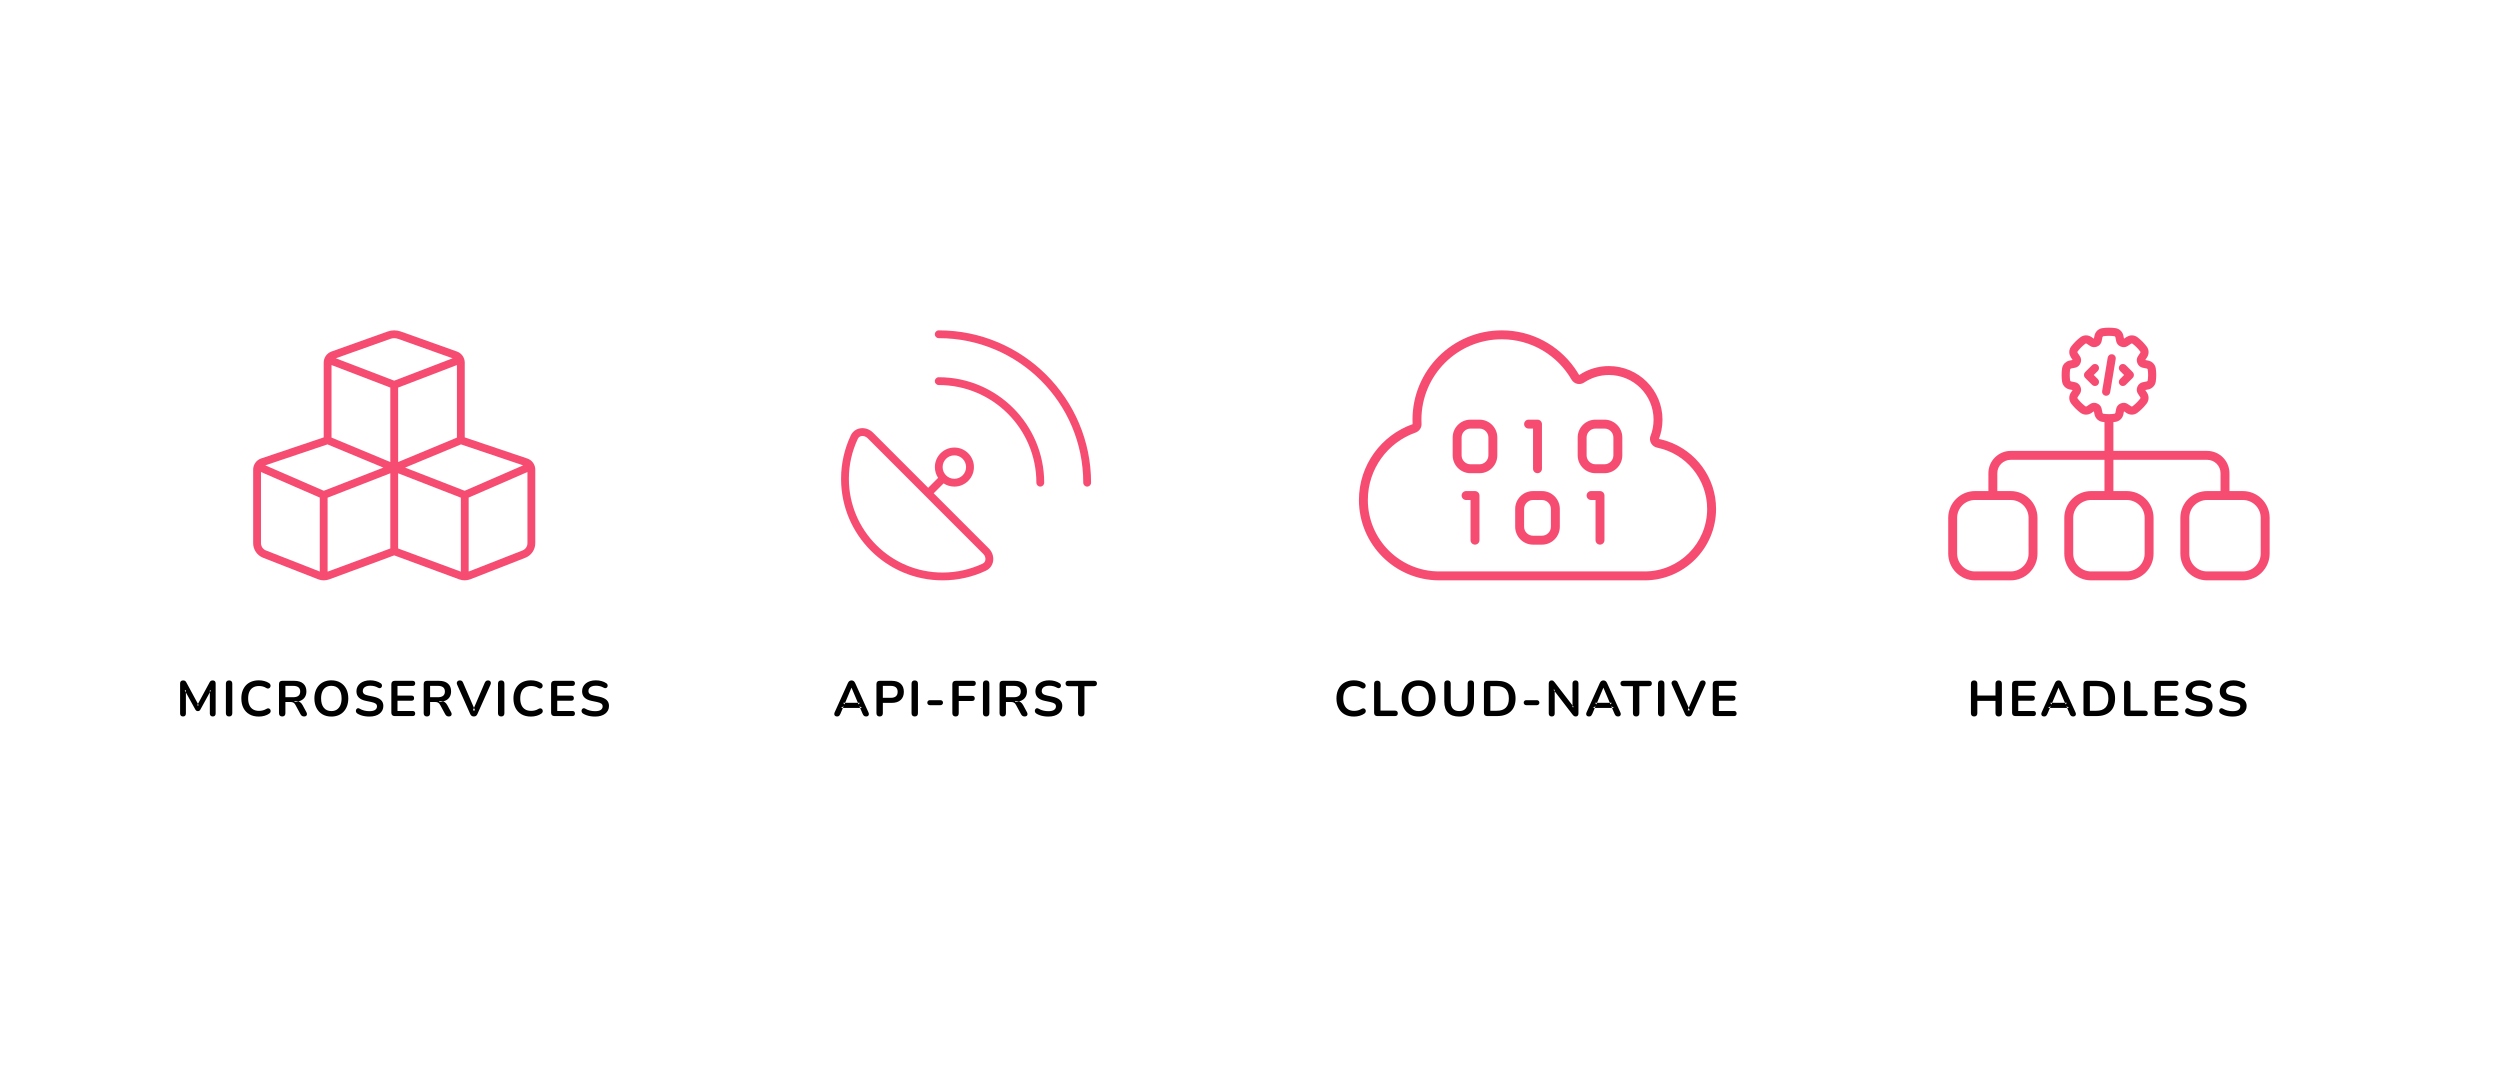 <?xml version="1.0" encoding="UTF-8"?>
<!-- Generated by Pixelmator Pro 3.5.6 -->
<svg width="1400" height="600" viewBox="0 0 1400 600" xmlns="http://www.w3.org/2000/svg">
    <path id="Microservices" fill="#000000" fill-rule="evenodd" stroke="none" d="M 333.252 401.28 C 332.431 401.28 331.609 401.219 330.788 401.098 C 329.967 400.977 329.192 400.79 328.464 400.538 C 327.736 400.286 327.083 399.973 326.504 399.6 C 326.168 399.376 325.935 399.105 325.804 398.788 C 325.673 398.471 325.631 398.158 325.678 397.85 C 325.725 397.542 325.846 397.271 326.042 397.038 C 326.238 396.805 326.485 396.66 326.784 396.604 C 327.083 396.548 327.409 396.632 327.764 396.856 C 328.585 397.341 329.453 397.696 330.368 397.92 C 331.283 398.144 332.244 398.256 333.252 398.256 C 334.727 398.256 335.8 398.009 336.472 397.514 C 337.144 397.019 337.48 396.38 337.48 395.596 C 337.48 394.943 337.242 394.429 336.766 394.056 C 336.29 393.683 335.473 393.375 334.316 393.132 L 331.236 392.488 C 329.463 392.115 328.142 391.485 327.274 390.598 C 326.406 389.711 325.972 388.54 325.972 387.084 C 325.972 386.169 326.159 385.339 326.532 384.592 C 326.905 383.845 327.433 383.201 328.114 382.66 C 328.795 382.119 329.607 381.703 330.55 381.414 C 331.493 381.125 332.533 380.98 333.672 380.98 C 334.792 380.98 335.856 381.12 336.864 381.4 C 337.872 381.68 338.777 382.091 339.58 382.632 C 339.879 382.837 340.079 383.089 340.182 383.388 C 340.285 383.687 340.308 383.981 340.252 384.27 C 340.196 384.559 340.065 384.807 339.86 385.012 C 339.655 385.217 339.398 385.339 339.09 385.376 C 338.782 385.413 338.432 385.32 338.04 385.096 C 337.349 384.704 336.649 384.424 335.94 384.256 C 335.231 384.088 334.465 384.004 333.644 384.004 C 332.785 384.004 332.048 384.125 331.432 384.368 C 330.816 384.611 330.345 384.951 330.018 385.39 C 329.691 385.829 329.528 386.347 329.528 386.944 C 329.528 387.616 329.752 388.153 330.2 388.554 C 330.648 388.955 331.413 389.268 332.496 389.492 L 335.548 390.136 C 337.396 390.528 338.773 391.144 339.678 391.984 C 340.583 392.824 341.036 393.944 341.036 395.344 C 341.036 396.24 340.854 397.052 340.49 397.78 C 340.126 398.508 339.603 399.133 338.922 399.656 C 338.241 400.179 337.424 400.58 336.472 400.86 C 335.52 401.14 334.447 401.28 333.252 401.28 Z M 310.516 401 C 309.9 401 309.429 400.837 309.102 400.51 C 308.775 400.183 308.612 399.712 308.612 399.096 L 308.612 383.164 C 308.612 382.548 308.775 382.077 309.102 381.75 C 309.429 381.423 309.9 381.26 310.516 381.26 L 320.512 381.26 C 320.979 381.26 321.338 381.381 321.59 381.624 C 321.842 381.867 321.968 382.212 321.968 382.66 C 321.968 383.127 321.842 383.486 321.59 383.738 C 321.338 383.99 320.979 384.116 320.512 384.116 L 312.056 384.116 L 312.056 389.548 L 319.896 389.548 C 320.381 389.548 320.745 389.669 320.988 389.912 C 321.231 390.155 321.352 390.509 321.352 390.976 C 321.352 391.443 321.231 391.797 320.988 392.04 C 320.745 392.283 320.381 392.404 319.896 392.404 L 312.056 392.404 L 312.056 398.144 L 320.512 398.144 C 320.979 398.144 321.338 398.265 321.59 398.508 C 321.842 398.751 321.968 399.105 321.968 399.572 C 321.968 400.039 321.842 400.393 321.59 400.636 C 321.338 400.879 320.979 401 320.512 401 Z M 297.356 401.28 C 295.303 401.28 293.543 400.865 292.078 400.034 C 290.613 399.203 289.488 398.027 288.704 396.506 C 287.92 394.985 287.528 393.188 287.528 391.116 C 287.528 389.567 287.752 388.171 288.2 386.93 C 288.648 385.689 289.292 384.625 290.132 383.738 C 290.972 382.851 292.003 382.17 293.226 381.694 C 294.449 381.218 295.825 380.98 297.356 380.98 C 298.383 380.98 299.391 381.111 300.38 381.372 C 301.369 381.633 302.237 382.007 302.984 382.492 C 303.376 382.735 303.637 383.029 303.768 383.374 C 303.899 383.719 303.927 384.055 303.852 384.382 C 303.777 384.709 303.623 384.984 303.39 385.208 C 303.157 385.432 302.867 385.558 302.522 385.586 C 302.177 385.614 301.799 385.497 301.388 385.236 C 300.809 384.863 300.184 384.592 299.512 384.424 C 298.84 384.256 298.159 384.172 297.468 384.172 C 296.143 384.172 295.023 384.443 294.108 384.984 C 293.193 385.525 292.503 386.309 292.036 387.336 C 291.569 388.363 291.336 389.623 291.336 391.116 C 291.336 392.591 291.569 393.851 292.036 394.896 C 292.503 395.941 293.193 396.735 294.108 397.276 C 295.023 397.817 296.143 398.088 297.468 398.088 C 298.177 398.088 298.877 397.999 299.568 397.822 C 300.259 397.645 300.912 397.369 301.528 396.996 C 301.939 396.753 302.307 396.646 302.634 396.674 C 302.961 396.702 303.236 396.819 303.46 397.024 C 303.684 397.229 303.833 397.486 303.908 397.794 C 303.983 398.102 303.964 398.419 303.852 398.746 C 303.74 399.073 303.516 399.357 303.18 399.6 C 302.433 400.141 301.542 400.557 300.506 400.846 C 299.47 401.135 298.42 401.28 297.356 401.28 Z M 280.668 401.224 C 280.089 401.224 279.646 401.061 279.338 400.734 C 279.03 400.407 278.876 399.955 278.876 399.376 L 278.876 382.884 C 278.876 382.287 279.03 381.829 279.338 381.512 C 279.646 381.195 280.089 381.036 280.668 381.036 C 281.247 381.036 281.69 381.195 281.998 381.512 C 282.306 381.829 282.46 382.287 282.46 382.884 L 282.46 399.376 C 282.46 399.955 282.311 400.407 282.012 400.734 C 281.713 401.061 281.265 401.224 280.668 401.224 Z M 265.352 401.224 C 264.848 401.224 264.433 401.107 264.106 400.874 C 263.779 400.641 263.513 400.291 263.308 399.824 L 256 383.416 C 255.795 382.949 255.739 382.539 255.832 382.184 C 255.925 381.829 256.121 381.549 256.42 381.344 C 256.719 381.139 257.073 381.036 257.484 381.036 C 258.025 381.036 258.431 381.153 258.702 381.386 C 258.973 381.619 259.201 381.969 259.388 382.436 L 266.024 397.808 L 264.82 397.808 L 271.428 382.408 C 271.633 381.96 271.876 381.619 272.156 381.386 C 272.436 381.153 272.828 381.036 273.332 381.036 C 273.743 381.036 274.083 381.139 274.354 381.344 C 274.625 381.549 274.797 381.829 274.872 382.184 C 274.947 382.539 274.881 382.949 274.676 383.416 L 267.368 399.824 C 267.163 400.291 266.906 400.641 266.598 400.874 C 266.29 401.107 265.875 401.224 265.352 401.224 Z M 239.06 401.224 C 238.481 401.224 238.038 401.061 237.73 400.734 C 237.422 400.407 237.268 399.955 237.268 399.376 L 237.268 383.08 C 237.268 382.483 237.427 382.03 237.744 381.722 C 238.061 381.414 238.509 381.26 239.088 381.26 L 245.836 381.26 C 248.001 381.26 249.672 381.778 250.848 382.814 C 252.024 383.85 252.612 385.301 252.612 387.168 C 252.612 388.381 252.346 389.427 251.814 390.304 C 251.282 391.181 250.512 391.853 249.504 392.32 C 248.496 392.787 247.273 393.02 245.836 393.02 L 246.088 392.6 L 247.012 392.6 C 247.777 392.6 248.445 392.787 249.014 393.16 C 249.583 393.533 250.083 394.121 250.512 394.924 L 252.612 398.816 C 252.836 399.208 252.939 399.591 252.92 399.964 C 252.901 400.337 252.761 400.641 252.5 400.874 C 252.239 401.107 251.856 401.224 251.352 401.224 C 250.848 401.224 250.437 401.117 250.12 400.902 C 249.803 400.687 249.523 400.356 249.28 399.908 L 246.452 394.7 C 246.116 394.065 245.719 393.641 245.262 393.426 C 244.805 393.211 244.221 393.104 243.512 393.104 L 240.852 393.104 L 240.852 399.376 C 240.852 399.955 240.703 400.407 240.404 400.734 C 240.105 401.061 239.657 401.224 239.06 401.224 Z M 240.852 390.444 L 245.22 390.444 C 246.508 390.444 247.483 390.178 248.146 389.646 C 248.809 389.114 249.14 388.316 249.14 387.252 C 249.14 386.207 248.809 385.418 248.146 384.886 C 247.483 384.354 246.508 384.088 245.22 384.088 L 240.852 384.088 Z M 221.056 401 C 220.44 401 219.969 400.837 219.642 400.51 C 219.315 400.183 219.152 399.712 219.152 399.096 L 219.152 383.164 C 219.152 382.548 219.315 382.077 219.642 381.75 C 219.969 381.423 220.44 381.26 221.056 381.26 L 231.052 381.26 C 231.519 381.26 231.878 381.381 232.13 381.624 C 232.382 381.867 232.508 382.212 232.508 382.66 C 232.508 383.127 232.382 383.486 232.13 383.738 C 231.878 383.99 231.519 384.116 231.052 384.116 L 222.596 384.116 L 222.596 389.548 L 230.436 389.548 C 230.921 389.548 231.285 389.669 231.528 389.912 C 231.771 390.155 231.892 390.509 231.892 390.976 C 231.892 391.443 231.771 391.797 231.528 392.04 C 231.285 392.283 230.921 392.404 230.436 392.404 L 222.596 392.404 L 222.596 398.144 L 231.052 398.144 C 231.519 398.144 231.878 398.265 232.13 398.508 C 232.382 398.751 232.508 399.105 232.508 399.572 C 232.508 400.039 232.382 400.393 232.13 400.636 C 231.878 400.879 231.519 401 231.052 401 Z M 206.888 401.28 C 206.067 401.28 205.245 401.219 204.424 401.098 C 203.603 400.977 202.828 400.79 202.1 400.538 C 201.372 400.286 200.719 399.973 200.14 399.6 C 199.804 399.376 199.571 399.105 199.44 398.788 C 199.309 398.471 199.267 398.158 199.314 397.85 C 199.361 397.542 199.482 397.271 199.678 397.038 C 199.874 396.805 200.121 396.66 200.42 396.604 C 200.719 396.548 201.045 396.632 201.4 396.856 C 202.221 397.341 203.089 397.696 204.004 397.92 C 204.919 398.144 205.88 398.256 206.888 398.256 C 208.363 398.256 209.436 398.009 210.108 397.514 C 210.78 397.019 211.116 396.38 211.116 395.596 C 211.116 394.943 210.878 394.429 210.402 394.056 C 209.926 393.683 209.109 393.375 207.952 393.132 L 204.872 392.488 C 203.099 392.115 201.778 391.485 200.91 390.598 C 200.042 389.711 199.608 388.54 199.608 387.084 C 199.608 386.169 199.795 385.339 200.168 384.592 C 200.541 383.845 201.069 383.201 201.75 382.66 C 202.431 382.119 203.243 381.703 204.186 381.414 C 205.129 381.125 206.169 380.98 207.308 380.98 C 208.428 380.98 209.492 381.12 210.5 381.4 C 211.508 381.68 212.413 382.091 213.216 382.632 C 213.515 382.837 213.715 383.089 213.818 383.388 C 213.921 383.687 213.944 383.981 213.888 384.27 C 213.832 384.559 213.701 384.807 213.496 385.012 C 213.291 385.217 213.034 385.339 212.726 385.376 C 212.418 385.413 212.068 385.32 211.676 385.096 C 210.985 384.704 210.285 384.424 209.576 384.256 C 208.867 384.088 208.101 384.004 207.28 384.004 C 206.421 384.004 205.684 384.125 205.068 384.368 C 204.452 384.611 203.981 384.951 203.654 385.39 C 203.327 385.829 203.164 386.347 203.164 386.944 C 203.164 387.616 203.388 388.153 203.836 388.554 C 204.284 388.955 205.049 389.268 206.132 389.492 L 209.184 390.136 C 211.032 390.528 212.409 391.144 213.314 391.984 C 214.219 392.824 214.672 393.944 214.672 395.344 C 214.672 396.24 214.49 397.052 214.126 397.78 C 213.762 398.508 213.239 399.133 212.558 399.656 C 211.877 400.179 211.06 400.58 210.108 400.86 C 209.156 401.14 208.083 401.28 206.888 401.28 Z M 185.552 401.28 C 183.648 401.28 181.982 400.86 180.554 400.02 C 179.126 399.18 178.02 397.999 177.236 396.478 C 176.452 394.957 176.06 393.169 176.06 391.116 C 176.06 389.567 176.284 388.171 176.732 386.93 C 177.18 385.689 177.819 384.625 178.65 383.738 C 179.481 382.851 180.479 382.17 181.646 381.694 C 182.813 381.218 184.115 380.98 185.552 380.98 C 187.475 380.98 189.145 381.395 190.564 382.226 C 191.983 383.057 193.084 384.228 193.868 385.74 C 194.652 387.252 195.044 389.035 195.044 391.088 C 195.044 392.637 194.82 394.037 194.372 395.288 C 193.924 396.539 193.285 397.612 192.454 398.508 C 191.623 399.404 190.625 400.09 189.458 400.566 C 188.291 401.042 186.989 401.28 185.552 401.28 Z M 185.552 398.2 C 186.765 398.2 187.797 397.92 188.646 397.36 C 189.495 396.8 190.149 395.988 190.606 394.924 C 191.063 393.86 191.292 392.591 191.292 391.116 C 191.292 388.876 190.793 387.14 189.794 385.908 C 188.795 384.676 187.381 384.06 185.552 384.06 C 184.357 384.06 183.331 384.335 182.472 384.886 C 181.613 385.437 180.955 386.239 180.498 387.294 C 180.041 388.349 179.812 389.623 179.812 391.116 C 179.812 393.337 180.316 395.073 181.324 396.324 C 182.332 397.575 183.741 398.2 185.552 398.2 Z M 158.028 401.224 C 157.449 401.224 157.006 401.061 156.698 400.734 C 156.39 400.407 156.236 399.955 156.236 399.376 L 156.236 383.08 C 156.236 382.483 156.395 382.03 156.712 381.722 C 157.029 381.414 157.477 381.26 158.056 381.26 L 164.804 381.26 C 166.969 381.26 168.64 381.778 169.816 382.814 C 170.992 383.85 171.58 385.301 171.58 387.168 C 171.58 388.381 171.314 389.427 170.782 390.304 C 170.25 391.181 169.48 391.853 168.472 392.32 C 167.464 392.787 166.241 393.02 164.804 393.02 L 165.056 392.6 L 165.98 392.6 C 166.745 392.6 167.413 392.787 167.982 393.16 C 168.551 393.533 169.051 394.121 169.48 394.924 L 171.58 398.816 C 171.804 399.208 171.907 399.591 171.888 399.964 C 171.869 400.337 171.729 400.641 171.468 400.874 C 171.207 401.107 170.824 401.224 170.32 401.224 C 169.816 401.224 169.405 401.117 169.088 400.902 C 168.771 400.687 168.491 400.356 168.248 399.908 L 165.42 394.7 C 165.084 394.065 164.687 393.641 164.23 393.426 C 163.773 393.211 163.189 393.104 162.48 393.104 L 159.82 393.104 L 159.82 399.376 C 159.82 399.955 159.671 400.407 159.372 400.734 C 159.073 401.061 158.625 401.224 158.028 401.224 Z M 159.82 390.444 L 164.188 390.444 C 165.476 390.444 166.451 390.178 167.114 389.646 C 167.777 389.114 168.108 388.316 168.108 387.252 C 168.108 386.207 167.777 385.418 167.114 384.886 C 166.451 384.354 165.476 384.088 164.188 384.088 L 159.82 384.088 Z M 144.98 401.28 C 142.927 401.28 141.167 400.865 139.702 400.034 C 138.237 399.203 137.112 398.027 136.328 396.506 C 135.544 394.985 135.152 393.188 135.152 391.116 C 135.152 389.567 135.376 388.171 135.824 386.93 C 136.272 385.689 136.916 384.625 137.756 383.738 C 138.596 382.851 139.627 382.17 140.85 381.694 C 142.073 381.218 143.449 380.98 144.98 380.98 C 146.007 380.98 147.015 381.111 148.004 381.372 C 148.993 381.633 149.861 382.007 150.608 382.492 C 151 382.735 151.261 383.029 151.392 383.374 C 151.523 383.719 151.551 384.055 151.476 384.382 C 151.401 384.709 151.247 384.984 151.014 385.208 C 150.781 385.432 150.491 385.558 150.146 385.586 C 149.801 385.614 149.423 385.497 149.012 385.236 C 148.433 384.863 147.808 384.592 147.136 384.424 C 146.464 384.256 145.783 384.172 145.092 384.172 C 143.767 384.172 142.647 384.443 141.732 384.984 C 140.817 385.525 140.127 386.309 139.66 387.336 C 139.193 388.363 138.96 389.623 138.96 391.116 C 138.96 392.591 139.193 393.851 139.66 394.896 C 140.127 395.941 140.817 396.735 141.732 397.276 C 142.647 397.817 143.767 398.088 145.092 398.088 C 145.801 398.088 146.501 397.999 147.192 397.822 C 147.883 397.645 148.536 397.369 149.152 396.996 C 149.563 396.753 149.931 396.646 150.258 396.674 C 150.585 396.702 150.86 396.819 151.084 397.024 C 151.308 397.229 151.457 397.486 151.532 397.794 C 151.607 398.102 151.588 398.419 151.476 398.746 C 151.364 399.073 151.14 399.357 150.804 399.6 C 150.057 400.141 149.166 400.557 148.13 400.846 C 147.094 401.135 146.044 401.28 144.98 401.28 Z M 128.292 401.224 C 127.713 401.224 127.27 401.061 126.962 400.734 C 126.654 400.407 126.5 399.955 126.5 399.376 L 126.5 382.884 C 126.5 382.287 126.654 381.829 126.962 381.512 C 127.27 381.195 127.713 381.036 128.292 381.036 C 128.871 381.036 129.314 381.195 129.622 381.512 C 129.93 381.829 130.084 382.287 130.084 382.884 L 130.084 399.376 C 130.084 399.955 129.935 400.407 129.636 400.734 C 129.337 401.061 128.889 401.224 128.292 401.224 Z M 102.476 401.224 C 101.953 401.224 101.552 401.075 101.272 400.776 C 100.992 400.477 100.852 400.067 100.852 399.544 L 100.852 382.716 C 100.852 382.175 101.001 381.759 101.3 381.47 C 101.599 381.181 102.009 381.036 102.532 381.036 C 102.999 381.036 103.367 381.125 103.638 381.302 C 103.909 381.479 104.156 381.783 104.38 382.212 L 111.296 395.008 L 110.4 395.008 L 117.316 382.212 C 117.54 381.783 117.783 381.479 118.044 381.302 C 118.305 381.125 118.669 381.036 119.136 381.036 C 119.659 381.036 120.06 381.181 120.34 381.47 C 120.62 381.759 120.76 382.175 120.76 382.716 L 120.76 399.544 C 120.76 400.067 120.625 400.477 120.354 400.776 C 120.083 401.075 119.677 401.224 119.136 401.224 C 118.613 401.224 118.212 401.075 117.932 400.776 C 117.652 400.477 117.512 400.067 117.512 399.544 L 117.512 386.58 L 118.128 386.58 L 112.248 397.304 C 112.061 397.621 111.865 397.855 111.66 398.004 C 111.455 398.153 111.175 398.228 110.82 398.228 C 110.465 398.228 110.176 398.149 109.952 397.99 C 109.728 397.831 109.532 397.603 109.364 397.304 L 103.428 386.552 L 104.1 386.552 L 104.1 399.544 C 104.1 400.067 103.965 400.477 103.694 400.776 C 103.423 401.075 103.017 401.224 102.476 401.224 Z"/>
    <path id="API-first" fill="#000000" fill-rule="evenodd" stroke="none" d="M 605.498 401.224 C 604.919 401.224 604.476 401.061 604.168 400.734 C 603.86 400.407 603.706 399.955 603.706 399.376 L 603.706 384.256 L 598.246 384.256 C 597.761 384.256 597.383 384.121 597.112 383.85 C 596.841 383.579 596.706 383.211 596.706 382.744 C 596.706 382.259 596.841 381.89 597.112 381.638 C 597.383 381.386 597.761 381.26 598.246 381.26 L 612.75 381.26 C 613.235 381.26 613.613 381.386 613.884 381.638 C 614.155 381.89 614.29 382.259 614.29 382.744 C 614.29 383.211 614.155 383.579 613.884 383.85 C 613.613 384.121 613.235 384.256 612.75 384.256 L 607.29 384.256 L 607.29 399.376 C 607.29 399.955 607.141 400.407 606.842 400.734 C 606.543 401.061 606.095 401.224 605.498 401.224 Z M 587.102 401.28 C 586.281 401.28 585.459 401.219 584.638 401.098 C 583.817 400.977 583.042 400.79 582.314 400.538 C 581.586 400.286 580.933 399.973 580.354 399.6 C 580.018 399.376 579.785 399.105 579.654 398.788 C 579.523 398.471 579.481 398.158 579.528 397.85 C 579.575 397.542 579.696 397.271 579.892 397.038 C 580.088 396.805 580.335 396.66 580.634 396.604 C 580.933 396.548 581.259 396.632 581.614 396.856 C 582.435 397.341 583.303 397.696 584.218 397.92 C 585.133 398.144 586.094 398.256 587.102 398.256 C 588.577 398.256 589.65 398.009 590.322 397.514 C 590.994 397.019 591.33 396.38 591.33 395.596 C 591.33 394.943 591.092 394.429 590.616 394.056 C 590.14 393.683 589.323 393.375 588.166 393.132 L 585.086 392.488 C 583.313 392.115 581.992 391.485 581.124 390.598 C 580.256 389.711 579.822 388.54 579.822 387.084 C 579.822 386.169 580.009 385.339 580.382 384.592 C 580.755 383.845 581.283 383.201 581.964 382.66 C 582.645 382.119 583.457 381.703 584.4 381.414 C 585.343 381.125 586.383 380.98 587.522 380.98 C 588.642 380.98 589.706 381.12 590.714 381.4 C 591.722 381.68 592.627 382.091 593.43 382.632 C 593.729 382.837 593.929 383.089 594.032 383.388 C 594.135 383.687 594.158 383.981 594.102 384.27 C 594.046 384.559 593.915 384.807 593.71 385.012 C 593.505 385.217 593.248 385.339 592.94 385.376 C 592.632 385.413 592.282 385.32 591.89 385.096 C 591.199 384.704 590.499 384.424 589.79 384.256 C 589.081 384.088 588.315 384.004 587.494 384.004 C 586.635 384.004 585.898 384.125 585.282 384.368 C 584.666 384.611 584.195 384.951 583.868 385.39 C 583.541 385.829 583.378 386.347 583.378 386.944 C 583.378 387.616 583.602 388.153 584.05 388.554 C 584.498 388.955 585.263 389.268 586.346 389.492 L 589.398 390.136 C 591.246 390.528 592.623 391.144 593.528 391.984 C 594.433 392.824 594.886 393.944 594.886 395.344 C 594.886 396.24 594.704 397.052 594.34 397.78 C 593.976 398.508 593.453 399.133 592.772 399.656 C 592.091 400.179 591.274 400.58 590.322 400.86 C 589.37 401.14 588.297 401.28 587.102 401.28 Z M 561.538 401.224 C 560.959 401.224 560.516 401.061 560.208 400.734 C 559.9 400.407 559.746 399.955 559.746 399.376 L 559.746 383.08 C 559.746 382.483 559.905 382.03 560.222 381.722 C 560.539 381.414 560.987 381.26 561.566 381.26 L 568.314 381.26 C 570.479 381.26 572.15 381.778 573.326 382.814 C 574.502 383.85 575.09 385.301 575.09 387.168 C 575.09 388.381 574.824 389.427 574.292 390.304 C 573.76 391.181 572.99 391.853 571.982 392.32 C 570.974 392.787 569.751 393.02 568.314 393.02 L 568.566 392.6 L 569.49 392.6 C 570.255 392.6 570.923 392.787 571.492 393.16 C 572.061 393.533 572.561 394.121 572.99 394.924 L 575.09 398.816 C 575.314 399.208 575.417 399.591 575.398 399.964 C 575.379 400.337 575.239 400.641 574.978 400.874 C 574.717 401.107 574.334 401.224 573.83 401.224 C 573.326 401.224 572.915 401.117 572.598 400.902 C 572.281 400.687 572.001 400.356 571.758 399.908 L 568.93 394.7 C 568.594 394.065 568.197 393.641 567.74 393.426 C 567.283 393.211 566.699 393.104 565.99 393.104 L 563.33 393.104 L 563.33 399.376 C 563.33 399.955 563.181 400.407 562.882 400.734 C 562.583 401.061 562.135 401.224 561.538 401.224 Z M 563.33 390.444 L 567.698 390.444 C 568.986 390.444 569.961 390.178 570.624 389.646 C 571.287 389.114 571.618 388.316 571.618 387.252 C 571.618 386.207 571.287 385.418 570.624 384.886 C 569.961 384.354 568.986 384.088 567.698 384.088 L 563.33 384.088 Z M 552.242 401.224 C 551.663 401.224 551.22 401.061 550.912 400.734 C 550.604 400.407 550.45 399.955 550.45 399.376 L 550.45 382.884 C 550.45 382.287 550.604 381.829 550.912 381.512 C 551.22 381.195 551.663 381.036 552.242 381.036 C 552.821 381.036 553.264 381.195 553.572 381.512 C 553.88 381.829 554.034 382.287 554.034 382.884 L 554.034 399.376 C 554.034 399.955 553.885 400.407 553.586 400.734 C 553.287 401.061 552.839 401.224 552.242 401.224 Z M 535.162 401.224 C 534.583 401.224 534.131 401.061 533.804 400.734 C 533.477 400.407 533.314 399.936 533.314 399.32 L 533.314 383.164 C 533.314 382.548 533.477 382.077 533.804 381.75 C 534.131 381.423 534.602 381.26 535.218 381.26 L 544.99 381.26 C 545.475 381.26 545.839 381.381 546.082 381.624 C 546.325 381.867 546.446 382.212 546.446 382.66 C 546.446 383.127 546.325 383.486 546.082 383.738 C 545.839 383.99 545.475 384.116 544.99 384.116 L 536.898 384.116 L 536.898 389.688 L 544.402 389.688 C 544.869 389.688 545.228 389.809 545.48 390.052 C 545.732 390.295 545.858 390.64 545.858 391.088 C 545.858 391.555 545.732 391.914 545.48 392.166 C 545.228 392.418 544.869 392.544 544.402 392.544 L 536.898 392.544 L 536.898 399.32 C 536.898 400.589 536.319 401.224 535.162 401.224 Z M 520.714 394.896 C 520.303 394.896 519.963 394.761 519.692 394.49 C 519.421 394.219 519.286 393.888 519.286 393.496 C 519.286 393.085 519.421 392.749 519.692 392.488 C 519.963 392.227 520.303 392.096 520.714 392.096 L 526.678 392.096 C 527.07 392.096 527.401 392.227 527.672 392.488 C 527.943 392.749 528.078 393.085 528.078 393.496 C 528.078 393.888 527.943 394.219 527.672 394.49 C 527.401 394.761 527.07 394.896 526.678 394.896 Z M 512.258 401.224 C 511.679 401.224 511.236 401.061 510.928 400.734 C 510.62 400.407 510.466 399.955 510.466 399.376 L 510.466 382.884 C 510.466 382.287 510.62 381.829 510.928 381.512 C 511.236 381.195 511.679 381.036 512.258 381.036 C 512.837 381.036 513.28 381.195 513.588 381.512 C 513.896 381.829 514.05 382.287 514.05 382.884 L 514.05 399.376 C 514.05 399.955 513.901 400.407 513.602 400.734 C 513.303 401.061 512.855 401.224 512.258 401.224 Z M 492.602 401.224 C 492.023 401.224 491.58 401.061 491.272 400.734 C 490.964 400.407 490.81 399.955 490.81 399.376 L 490.81 383.08 C 490.81 382.483 490.969 382.03 491.286 381.722 C 491.603 381.414 492.051 381.26 492.63 381.26 L 499.378 381.26 C 501.543 381.26 503.214 381.801 504.39 382.884 C 505.566 383.967 506.154 385.479 506.154 387.42 C 506.154 389.361 505.566 390.878 504.39 391.97 C 503.214 393.062 501.543 393.608 499.378 393.608 L 494.394 393.608 L 494.394 399.376 C 494.394 399.955 494.245 400.407 493.946 400.734 C 493.647 401.061 493.199 401.224 492.602 401.224 Z M 494.394 390.78 L 498.818 390.78 C 500.087 390.78 501.049 390.495 501.702 389.926 C 502.355 389.357 502.682 388.521 502.682 387.42 C 502.682 386.319 502.355 385.488 501.702 384.928 C 501.049 384.368 500.087 384.088 498.818 384.088 L 494.394 384.088 Z M 468.774 401.224 C 468.326 401.224 467.967 401.121 467.696 400.916 C 467.425 400.711 467.262 400.435 467.206 400.09 C 467.15 399.745 467.215 399.357 467.402 398.928 L 474.794 382.548 C 475.037 382.007 475.331 381.619 475.676 381.386 C 476.021 381.153 476.418 381.036 476.866 381.036 C 477.295 381.036 477.683 381.153 478.028 381.386 C 478.373 381.619 478.667 382.007 478.91 382.548 L 486.33 398.928 C 486.535 399.357 486.61 399.749 486.554 400.104 C 486.498 400.459 486.339 400.734 486.078 400.93 C 485.817 401.126 485.471 401.224 485.042 401.224 C 484.519 401.224 484.113 401.098 483.824 400.846 C 483.535 400.594 483.278 400.207 483.054 399.684 L 481.234 395.456 L 482.746 396.436 L 470.93 396.436 L 472.442 395.456 L 470.65 399.684 C 470.407 400.225 470.155 400.617 469.894 400.86 C 469.633 401.103 469.259 401.224 468.774 401.224 Z M 476.81 385.152 L 472.89 394.476 L 472.162 393.58 L 481.514 393.58 L 480.814 394.476 L 476.866 385.152 Z"/>
    <path id="Cloud-native" fill="#000000" fill-rule="evenodd" stroke="none" d="M 889.84 401.225 C 889.392 401.225 889.032 401.121 888.762 400.916 C 888.491 400.711 888.328 400.435 888.271 400.09 C 888.216 399.745 888.282 399.357 888.469 398.928 L 895.859 382.549 C 896.102 382.008 896.397 381.62 896.742 381.387 C 897.088 381.153 897.484 381.035 897.932 381.035 C 898.361 381.035 898.748 381.153 899.094 381.387 C 899.439 381.62 899.734 382.008 899.977 382.549 L 907.396 398.928 C 907.602 399.357 907.675 399.749 907.619 400.104 C 907.563 400.458 907.406 400.734 907.145 400.93 C 906.883 401.126 906.537 401.225 906.107 401.225 C 905.585 401.225 905.18 401.098 904.891 400.846 C 904.601 400.594 904.343 400.206 904.119 399.684 L 902.723 396.436 L 903.812 396.436 L 902.301 395.455 L 902.723 396.436 L 893.092 396.436 L 893.508 395.455 L 891.996 396.436 L 893.092 396.436 L 891.717 399.684 C 891.474 400.225 891.222 400.617 890.961 400.859 C 890.7 401.102 890.325 401.225 889.84 401.225 Z M 916.244 401.225 C 915.665 401.225 915.222 401.061 914.914 400.734 C 914.606 400.408 914.451 399.956 914.451 399.377 L 914.451 384.256 L 908.992 384.256 C 908.507 384.256 908.128 384.12 907.857 383.85 C 907.587 383.579 907.451 383.211 907.451 382.744 C 907.451 382.259 907.587 381.891 907.857 381.639 C 908.128 381.387 908.507 381.26 908.992 381.26 L 923.496 381.26 C 923.981 381.26 924.36 381.387 924.631 381.639 C 924.902 381.891 925.035 382.259 925.035 382.744 C 925.035 383.211 924.902 383.579 924.631 383.85 C 924.36 384.12 923.981 384.256 923.496 384.256 L 918.035 384.256 L 918.035 399.377 C 918.035 399.956 917.887 400.408 917.588 400.734 C 917.289 401.061 916.841 401.225 916.244 401.225 Z M 930.271 401.225 C 929.693 401.225 929.249 401.061 928.941 400.734 C 928.633 400.408 928.48 399.956 928.48 399.377 L 928.48 382.885 C 928.48 382.287 928.633 381.829 928.941 381.512 C 929.249 381.194 929.693 381.035 930.271 381.035 C 930.85 381.035 931.294 381.194 931.602 381.512 C 931.91 381.829 932.064 382.287 932.064 382.885 L 932.064 399.377 C 932.064 399.956 931.914 400.408 931.615 400.734 C 931.317 401.061 930.869 401.225 930.271 401.225 Z M 945.615 401.225 C 945.111 401.225 944.696 401.106 944.369 400.873 C 944.042 400.64 943.778 400.291 943.572 399.824 L 936.264 383.416 C 936.058 382.949 936.002 382.538 936.096 382.184 C 936.189 381.829 936.385 381.549 936.684 381.344 C 936.982 381.138 937.337 381.035 937.748 381.035 C 938.289 381.035 938.696 381.153 938.967 381.387 C 939.237 381.62 939.466 381.969 939.652 382.436 L 945.684 396.41 L 945.084 397.809 L 946.287 397.809 L 945.684 396.41 L 951.691 382.408 C 951.897 381.96 952.14 381.62 952.42 381.387 C 952.7 381.153 953.092 381.035 953.596 381.035 C 954.006 381.035 954.347 381.138 954.617 381.344 C 954.888 381.549 955.062 381.829 955.137 382.184 C 955.211 382.538 955.145 382.949 954.939 383.416 L 947.633 399.824 C 947.427 400.291 947.169 400.64 946.861 400.873 C 946.553 401.106 946.138 401.225 945.615 401.225 Z M 961.045 401 C 960.429 401 959.958 400.836 959.631 400.51 C 959.304 400.183 959.141 399.712 959.141 399.096 L 959.141 383.164 C 959.141 382.548 959.304 382.077 959.631 381.75 C 959.958 381.423 960.429 381.26 961.045 381.26 L 971.039 381.26 C 971.506 381.26 971.865 381.38 972.117 381.623 C 972.369 381.866 972.496 382.212 972.496 382.66 C 972.496 383.127 972.369 383.486 972.117 383.738 C 971.865 383.99 971.506 384.115 971.039 384.115 L 962.584 384.115 L 962.584 389.549 L 970.424 389.549 C 970.909 389.549 971.273 389.669 971.516 389.912 C 971.758 390.155 971.881 390.51 971.881 390.977 C 971.881 391.443 971.758 391.796 971.516 392.039 C 971.273 392.282 970.909 392.404 970.424 392.404 L 962.584 392.404 L 962.584 398.145 L 971.039 398.145 C 971.506 398.145 971.865 398.265 972.117 398.508 C 972.369 398.75 972.496 399.106 972.496 399.572 C 972.496 400.039 972.369 400.394 972.117 400.637 C 971.865 400.879 971.506 401 971.039 401 L 961.045 401 Z M 893.955 394.477 L 894.332 393.58 L 901.502 393.58 L 901.881 394.477 L 902.58 393.58 L 901.502 393.58 L 897.932 385.152 L 897.875 385.152 L 894.332 393.58 L 893.229 393.58 L 893.955 394.477 Z M 868.98 401.224 C 868.439 401.224 868.023 401.075 867.734 400.776 C 867.445 400.477 867.3 400.048 867.3 399.488 L 867.3 382.828 C 867.3 382.249 867.445 381.806 867.734 381.498 C 868.023 381.19 868.401 381.036 868.868 381.036 C 869.297 381.036 869.619 381.115 869.834 381.274 C 870.049 381.433 870.305 381.699 870.604 382.072 L 881.328 395.988 L 880.6 395.988 L 880.6 382.744 C 880.6 382.203 880.745 381.783 881.034 381.484 C 881.323 381.185 881.739 381.036 882.28 381.036 C 882.821 381.036 883.232 381.185 883.512 381.484 C 883.792 381.783 883.932 382.203 883.932 382.744 L 883.932 399.544 C 883.932 400.067 883.801 400.477 883.54 400.776 C 883.279 401.075 882.924 401.224 882.476 401.224 C 882.047 401.224 881.706 401.14 881.454 400.972 C 881.202 400.804 880.927 400.533 880.628 400.16 L 869.932 386.244 L 870.632 386.244 L 870.632 399.488 C 870.632 400.048 870.492 400.477 870.212 400.776 C 869.932 401.075 869.521 401.224 868.98 401.224 Z M 854.7 394.896 C 854.289 394.896 853.949 394.761 853.678 394.49 C 853.407 394.219 853.272 393.888 853.272 393.496 C 853.272 393.085 853.407 392.749 853.678 392.488 C 853.949 392.227 854.289 392.096 854.7 392.096 L 860.664 392.096 C 861.056 392.096 861.387 392.227 861.658 392.488 C 861.929 392.749 862.064 393.085 862.064 393.496 C 862.064 393.888 861.929 394.219 861.658 394.49 C 861.387 394.761 861.056 394.896 860.664 394.896 Z M 832.916 401 C 832.3 401 831.829 400.837 831.502 400.51 C 831.175 400.183 831.012 399.712 831.012 399.096 L 831.012 383.164 C 831.012 382.548 831.175 382.077 831.502 381.75 C 831.829 381.423 832.3 381.26 832.916 381.26 L 838.348 381.26 C 841.652 381.26 844.205 382.109 846.006 383.808 C 847.807 385.507 848.708 387.943 848.708 391.116 C 848.708 392.703 848.479 394.107 848.022 395.33 C 847.565 396.553 846.893 397.584 846.006 398.424 C 845.119 399.264 844.037 399.903 842.758 400.342 C 841.479 400.781 840.009 401 838.348 401 Z M 834.596 398.032 L 838.124 398.032 C 839.281 398.032 840.285 397.887 841.134 397.598 C 841.983 397.309 842.693 396.879 843.262 396.31 C 843.831 395.741 844.256 395.022 844.536 394.154 C 844.816 393.286 844.956 392.273 844.956 391.116 C 844.956 388.801 844.387 387.075 843.248 385.936 C 842.109 384.797 840.401 384.228 838.124 384.228 L 834.596 384.228 Z M 817.152 401.28 C 815.789 401.28 814.59 401.103 813.554 400.748 C 812.518 400.393 811.645 399.866 810.936 399.166 C 810.227 398.466 809.695 397.593 809.34 396.548 C 808.985 395.503 808.808 394.289 808.808 392.908 L 808.808 382.856 C 808.808 382.24 808.962 381.783 809.27 381.484 C 809.578 381.185 810.021 381.036 810.6 381.036 C 811.179 381.036 811.622 381.185 811.93 381.484 C 812.238 381.783 812.392 382.24 812.392 382.856 L 812.392 392.88 C 812.392 394.653 812.798 395.983 813.61 396.87 C 814.422 397.757 815.603 398.2 817.152 398.2 C 818.701 398.2 819.877 397.757 820.68 396.87 C 821.483 395.983 821.884 394.653 821.884 392.88 L 821.884 382.856 C 821.884 382.24 822.038 381.783 822.346 381.484 C 822.654 381.185 823.097 381.036 823.676 381.036 C 824.236 381.036 824.67 381.185 824.978 381.484 C 825.286 381.783 825.44 382.24 825.44 382.856 L 825.44 392.908 C 825.44 394.737 825.127 396.277 824.502 397.528 C 823.877 398.779 822.948 399.717 821.716 400.342 C 820.484 400.967 818.963 401.28 817.152 401.28 Z M 794.416 401.28 C 792.512 401.28 790.846 400.86 789.418 400.02 C 787.99 399.18 786.884 397.999 786.1 396.478 C 785.316 394.957 784.924 393.169 784.924 391.116 C 784.924 389.567 785.148 388.171 785.596 386.93 C 786.044 385.689 786.683 384.625 787.514 383.738 C 788.345 382.851 789.343 382.17 790.51 381.694 C 791.677 381.218 792.979 380.98 794.416 380.98 C 796.339 380.98 798.009 381.395 799.428 382.226 C 800.847 383.057 801.948 384.228 802.732 385.74 C 803.516 387.252 803.908 389.035 803.908 391.088 C 803.908 392.637 803.684 394.037 803.236 395.288 C 802.788 396.539 802.149 397.612 801.318 398.508 C 800.487 399.404 799.489 400.09 798.322 400.566 C 797.155 401.042 795.853 401.28 794.416 401.28 Z M 794.416 398.2 C 795.629 398.2 796.661 397.92 797.51 397.36 C 798.359 396.8 799.013 395.988 799.47 394.924 C 799.927 393.86 800.156 392.591 800.156 391.116 C 800.156 388.876 799.657 387.14 798.658 385.908 C 797.659 384.676 796.245 384.06 794.416 384.06 C 793.221 384.06 792.195 384.335 791.336 384.886 C 790.477 385.437 789.819 386.239 789.362 387.294 C 788.905 388.349 788.676 389.623 788.676 391.116 C 788.676 393.337 789.18 395.073 790.188 396.324 C 791.196 397.575 792.605 398.2 794.416 398.2 Z M 771.316 401 C 770.737 401 770.289 400.837 769.972 400.51 C 769.655 400.183 769.496 399.731 769.496 399.152 L 769.496 382.996 C 769.496 382.399 769.65 381.946 769.958 381.638 C 770.266 381.33 770.709 381.176 771.288 381.176 C 771.867 381.176 772.31 381.33 772.618 381.638 C 772.926 381.946 773.08 382.399 773.08 382.996 L 773.08 397.948 L 781.2 397.948 C 781.704 397.948 782.091 398.079 782.362 398.34 C 782.633 398.601 782.768 398.975 782.768 399.46 C 782.768 399.945 782.633 400.323 782.362 400.594 C 782.091 400.865 781.704 401 781.2 401 Z M 758.24 401.28 C 756.187 401.28 754.427 400.865 752.962 400.034 C 751.497 399.203 750.372 398.027 749.588 396.506 C 748.804 394.985 748.412 393.188 748.412 391.116 C 748.412 389.567 748.636 388.171 749.084 386.93 C 749.532 385.689 750.176 384.625 751.016 383.738 C 751.856 382.851 752.887 382.17 754.11 381.694 C 755.333 381.218 756.709 380.98 758.24 380.98 C 759.267 380.98 760.275 381.111 761.264 381.372 C 762.253 381.633 763.121 382.007 763.868 382.492 C 764.26 382.735 764.521 383.029 764.652 383.374 C 764.783 383.719 764.811 384.055 764.736 384.382 C 764.661 384.709 764.507 384.984 764.274 385.208 C 764.041 385.432 763.751 385.558 763.406 385.586 C 763.061 385.614 762.683 385.497 762.272 385.236 C 761.693 384.863 761.068 384.592 760.396 384.424 C 759.724 384.256 759.043 384.172 758.352 384.172 C 757.027 384.172 755.907 384.443 754.992 384.984 C 754.077 385.525 753.387 386.309 752.92 387.336 C 752.453 388.363 752.22 389.623 752.22 391.116 C 752.22 392.591 752.453 393.851 752.92 394.896 C 753.387 395.941 754.077 396.735 754.992 397.276 C 755.907 397.817 757.027 398.088 758.352 398.088 C 759.061 398.088 759.761 397.999 760.452 397.822 C 761.143 397.645 761.796 397.369 762.412 396.996 C 762.823 396.753 763.191 396.646 763.518 396.674 C 763.845 396.702 764.12 396.819 764.344 397.024 C 764.568 397.229 764.717 397.486 764.792 397.794 C 764.867 398.102 764.848 398.419 764.736 398.746 C 764.624 399.073 764.4 399.357 764.064 399.6 C 763.317 400.141 762.426 400.557 761.39 400.846 C 760.354 401.135 759.304 401.28 758.24 401.28 Z"/>
    <path id="Headless" fill="#000000" fill-rule="evenodd" stroke="none" d="M 1250.328 401.28 C 1249.507 401.28 1248.685 401.219 1247.864 401.098 C 1247.043 400.977 1246.268 400.79 1245.54 400.538 C 1244.812 400.286 1244.159 399.973 1243.58 399.6 C 1243.244 399.376 1243.011 399.105 1242.88 398.788 C 1242.749 398.471 1242.707 398.158 1242.754 397.85 C 1242.801 397.542 1242.922 397.271 1243.118 397.038 C 1243.314 396.805 1243.561 396.66 1243.86 396.604 C 1244.159 396.548 1244.485 396.632 1244.84 396.856 C 1245.661 397.341 1246.529 397.696 1247.444 397.92 C 1248.359 398.144 1249.32 398.256 1250.328 398.256 C 1251.803 398.256 1252.876 398.009 1253.548 397.514 C 1254.22 397.019 1254.556 396.38 1254.556 395.596 C 1254.556 394.943 1254.318 394.429 1253.842 394.056 C 1253.366 393.683 1252.549 393.375 1251.392 393.132 L 1248.312 392.488 C 1246.539 392.115 1245.218 391.485 1244.35 390.598 C 1243.482 389.711 1243.048 388.54 1243.048 387.084 C 1243.048 386.169 1243.235 385.339 1243.608 384.592 C 1243.981 383.845 1244.509 383.201 1245.19 382.66 C 1245.871 382.119 1246.683 381.703 1247.626 381.414 C 1248.569 381.125 1249.609 380.98 1250.748 380.98 C 1251.868 380.98 1252.932 381.12 1253.94 381.4 C 1254.948 381.68 1255.853 382.091 1256.656 382.632 C 1256.955 382.837 1257.155 383.089 1257.258 383.388 C 1257.361 383.687 1257.384 383.981 1257.328 384.27 C 1257.272 384.559 1257.141 384.807 1256.936 385.012 C 1256.731 385.217 1256.474 385.339 1256.166 385.376 C 1255.858 385.413 1255.508 385.32 1255.116 385.096 C 1254.425 384.704 1253.725 384.424 1253.016 384.256 C 1252.307 384.088 1251.541 384.004 1250.72 384.004 C 1249.861 384.004 1249.124 384.125 1248.508 384.368 C 1247.892 384.611 1247.421 384.951 1247.094 385.39 C 1246.767 385.829 1246.604 386.347 1246.604 386.944 C 1246.604 387.616 1246.828 388.153 1247.276 388.554 C 1247.724 388.955 1248.489 389.268 1249.572 389.492 L 1252.624 390.136 C 1254.472 390.528 1255.849 391.144 1256.754 391.984 C 1257.659 392.824 1258.112 393.944 1258.112 395.344 C 1258.112 396.24 1257.93 397.052 1257.566 397.78 C 1257.202 398.508 1256.679 399.133 1255.998 399.656 C 1255.317 400.179 1254.5 400.58 1253.548 400.86 C 1252.596 401.14 1251.523 401.28 1250.328 401.28 Z M 1231.26 401.28 C 1230.439 401.28 1229.617 401.219 1228.796 401.098 C 1227.975 400.977 1227.2 400.79 1226.472 400.538 C 1225.744 400.286 1225.091 399.973 1224.512 399.6 C 1224.176 399.376 1223.943 399.105 1223.812 398.788 C 1223.681 398.471 1223.639 398.158 1223.686 397.85 C 1223.733 397.542 1223.854 397.271 1224.05 397.038 C 1224.246 396.805 1224.493 396.66 1224.792 396.604 C 1225.091 396.548 1225.417 396.632 1225.772 396.856 C 1226.593 397.341 1227.461 397.696 1228.376 397.92 C 1229.291 398.144 1230.252 398.256 1231.26 398.256 C 1232.735 398.256 1233.808 398.009 1234.48 397.514 C 1235.152 397.019 1235.488 396.38 1235.488 395.596 C 1235.488 394.943 1235.25 394.429 1234.774 394.056 C 1234.298 393.683 1233.481 393.375 1232.324 393.132 L 1229.244 392.488 C 1227.471 392.115 1226.15 391.485 1225.282 390.598 C 1224.414 389.711 1223.98 388.54 1223.98 387.084 C 1223.98 386.169 1224.167 385.339 1224.54 384.592 C 1224.913 383.845 1225.441 383.201 1226.122 382.66 C 1226.803 382.119 1227.615 381.703 1228.558 381.414 C 1229.501 381.125 1230.541 380.98 1231.68 380.98 C 1232.8 380.98 1233.864 381.12 1234.872 381.4 C 1235.88 381.68 1236.785 382.091 1237.588 382.632 C 1237.887 382.837 1238.087 383.089 1238.19 383.388 C 1238.293 383.687 1238.316 383.981 1238.26 384.27 C 1238.204 384.559 1238.073 384.807 1237.868 385.012 C 1237.663 385.217 1237.406 385.339 1237.098 385.376 C 1236.79 385.413 1236.44 385.32 1236.048 385.096 C 1235.357 384.704 1234.657 384.424 1233.948 384.256 C 1233.239 384.088 1232.473 384.004 1231.652 384.004 C 1230.793 384.004 1230.056 384.125 1229.44 384.368 C 1228.824 384.611 1228.353 384.951 1228.026 385.39 C 1227.699 385.829 1227.536 386.347 1227.536 386.944 C 1227.536 387.616 1227.76 388.153 1228.208 388.554 C 1228.656 388.955 1229.421 389.268 1230.504 389.492 L 1233.556 390.136 C 1235.404 390.528 1236.781 391.144 1237.686 391.984 C 1238.591 392.824 1239.044 393.944 1239.044 395.344 C 1239.044 396.24 1238.862 397.052 1238.498 397.78 C 1238.134 398.508 1237.611 399.133 1236.93 399.656 C 1236.249 400.179 1235.432 400.58 1234.48 400.86 C 1233.528 401.14 1232.455 401.28 1231.26 401.28 Z M 1208.524 401 C 1207.908 401 1207.437 400.837 1207.11 400.51 C 1206.783 400.183 1206.62 399.712 1206.62 399.096 L 1206.62 383.164 C 1206.62 382.548 1206.783 382.077 1207.11 381.75 C 1207.437 381.423 1207.908 381.26 1208.524 381.26 L 1218.52 381.26 C 1218.987 381.26 1219.346 381.381 1219.598 381.624 C 1219.85 381.867 1219.976 382.212 1219.976 382.66 C 1219.976 383.127 1219.85 383.486 1219.598 383.738 C 1219.346 383.99 1218.987 384.116 1218.52 384.116 L 1210.064 384.116 L 1210.064 389.548 L 1217.904 389.548 C 1218.389 389.548 1218.753 389.669 1218.996 389.912 C 1219.239 390.155 1219.36 390.509 1219.36 390.976 C 1219.36 391.443 1219.239 391.797 1218.996 392.04 C 1218.753 392.283 1218.389 392.404 1217.904 392.404 L 1210.064 392.404 L 1210.064 398.144 L 1218.52 398.144 C 1218.987 398.144 1219.346 398.265 1219.598 398.508 C 1219.85 398.751 1219.976 399.105 1219.976 399.572 C 1219.976 400.039 1219.85 400.393 1219.598 400.636 C 1219.346 400.879 1218.987 401 1218.52 401 Z M 1191.304 401 C 1190.725 401 1190.277 400.837 1189.96 400.51 C 1189.643 400.183 1189.484 399.731 1189.484 399.152 L 1189.484 382.996 C 1189.484 382.399 1189.638 381.946 1189.946 381.638 C 1190.254 381.33 1190.697 381.176 1191.276 381.176 C 1191.855 381.176 1192.298 381.33 1192.606 381.638 C 1192.914 381.946 1193.068 382.399 1193.068 382.996 L 1193.068 397.948 L 1201.188 397.948 C 1201.692 397.948 1202.079 398.079 1202.35 398.34 C 1202.621 398.601 1202.756 398.975 1202.756 399.46 C 1202.756 399.945 1202.621 400.323 1202.35 400.594 C 1202.079 400.865 1201.692 401 1201.188 401 Z M 1168.652 401 C 1168.036 401 1167.565 400.837 1167.238 400.51 C 1166.911 400.183 1166.748 399.712 1166.748 399.096 L 1166.748 383.164 C 1166.748 382.548 1166.911 382.077 1167.238 381.75 C 1167.565 381.423 1168.036 381.26 1168.652 381.26 L 1174.084 381.26 C 1177.388 381.26 1179.941 382.109 1181.742 383.808 C 1183.543 385.507 1184.444 387.943 1184.444 391.116 C 1184.444 392.703 1184.215 394.107 1183.758 395.33 C 1183.301 396.553 1182.629 397.584 1181.742 398.424 C 1180.855 399.264 1179.773 399.903 1178.494 400.342 C 1177.215 400.781 1175.745 401 1174.084 401 Z M 1170.332 398.032 L 1173.86 398.032 C 1175.017 398.032 1176.021 397.887 1176.87 397.598 C 1177.719 397.309 1178.429 396.879 1178.998 396.31 C 1179.567 395.741 1179.992 395.022 1180.272 394.154 C 1180.552 393.286 1180.692 392.273 1180.692 391.116 C 1180.692 388.801 1180.123 387.075 1178.984 385.936 C 1177.845 384.797 1176.137 384.228 1173.86 384.228 L 1170.332 384.228 Z M 1144.712 401.224 C 1144.264 401.224 1143.905 401.121 1143.634 400.916 C 1143.363 400.711 1143.2 400.435 1143.144 400.09 C 1143.088 399.745 1143.153 399.357 1143.34 398.928 L 1150.732 382.548 C 1150.975 382.007 1151.269 381.619 1151.614 381.386 C 1151.959 381.153 1152.356 381.036 1152.804 381.036 C 1153.233 381.036 1153.621 381.153 1153.966 381.386 C 1154.311 381.619 1154.605 382.007 1154.848 382.548 L 1162.268 398.928 C 1162.473 399.357 1162.548 399.749 1162.492 400.104 C 1162.436 400.459 1162.277 400.734 1162.016 400.93 C 1161.755 401.126 1161.409 401.224 1160.98 401.224 C 1160.457 401.224 1160.051 401.098 1159.762 400.846 C 1159.473 400.594 1159.216 400.207 1158.992 399.684 L 1157.172 395.456 L 1158.684 396.436 L 1146.868 396.436 L 1148.38 395.456 L 1146.588 399.684 C 1146.345 400.225 1146.093 400.617 1145.832 400.86 C 1145.571 401.103 1145.197 401.224 1144.712 401.224 Z M 1152.748 385.152 L 1148.828 394.476 L 1148.1 393.58 L 1157.452 393.58 L 1156.752 394.476 L 1152.804 385.152 Z M 1128.668 401 C 1128.052 401 1127.581 400.837 1127.254 400.51 C 1126.927 400.183 1126.764 399.712 1126.764 399.096 L 1126.764 383.164 C 1126.764 382.548 1126.927 382.077 1127.254 381.75 C 1127.581 381.423 1128.052 381.26 1128.668 381.26 L 1138.664 381.26 C 1139.131 381.26 1139.49 381.381 1139.742 381.624 C 1139.994 381.867 1140.12 382.212 1140.12 382.66 C 1140.12 383.127 1139.994 383.486 1139.742 383.738 C 1139.49 383.99 1139.131 384.116 1138.664 384.116 L 1130.208 384.116 L 1130.208 389.548 L 1138.048 389.548 C 1138.533 389.548 1138.897 389.669 1139.14 389.912 C 1139.383 390.155 1139.504 390.509 1139.504 390.976 C 1139.504 391.443 1139.383 391.797 1139.14 392.04 C 1138.897 392.283 1138.533 392.404 1138.048 392.404 L 1130.208 392.404 L 1130.208 398.144 L 1138.664 398.144 C 1139.131 398.144 1139.49 398.265 1139.742 398.508 C 1139.994 398.751 1140.12 399.105 1140.12 399.572 C 1140.12 400.039 1139.994 400.393 1139.742 400.636 C 1139.49 400.879 1139.131 401 1138.664 401 Z M 1105.512 401.224 C 1104.933 401.224 1104.49 401.061 1104.182 400.734 C 1103.874 400.407 1103.72 399.955 1103.72 399.376 L 1103.72 382.884 C 1103.72 382.287 1103.874 381.829 1104.182 381.512 C 1104.49 381.195 1104.933 381.036 1105.512 381.036 C 1106.091 381.036 1106.534 381.195 1106.842 381.512 C 1107.15 381.829 1107.304 382.287 1107.304 382.884 L 1107.304 389.492 L 1117.468 389.492 L 1117.468 382.884 C 1117.468 382.287 1117.622 381.829 1117.93 381.512 C 1118.238 381.195 1118.681 381.036 1119.26 381.036 C 1119.839 381.036 1120.282 381.195 1120.59 381.512 C 1120.898 381.829 1121.052 382.287 1121.052 382.884 L 1121.052 399.376 C 1121.052 399.955 1120.898 400.407 1120.59 400.734 C 1120.282 401.061 1119.839 401.224 1119.26 401.224 C 1118.681 401.224 1118.238 401.061 1117.93 400.734 C 1117.622 400.407 1117.468 399.955 1117.468 399.376 L 1117.468 392.488 L 1107.304 392.488 L 1107.304 399.376 C 1107.304 399.955 1107.155 400.407 1106.856 400.734 C 1106.557 401.061 1106.109 401.224 1105.512 401.224 Z"/>
    <path id="gear-complex-code-thin" fill="#f64c71" stroke="#f64c71" stroke-width="3" d="M 1198.637 192.275 L 1198.637 192.275 C 1197.826 191.475 1196.967 190.723 1196.059 190.039 C 1194.73 189.033 1192.973 189.102 1191.693 189.951 L 1189.789 191.221 C 1189.574 191.367 1189.232 191.416 1188.871 191.26 L 1188.695 191.191 C 1188.334 191.045 1188.129 190.771 1188.08 190.518 L 1187.631 188.271 C 1187.328 186.758 1186.127 185.479 1184.486 185.244 C 1183.334 185.078 1182.182 185 1181 185 C 1179.818 185 1178.666 185.078 1177.523 185.244 C 1175.873 185.469 1174.682 186.758 1174.379 188.271 L 1173.93 190.518 C 1173.881 190.771 1173.676 191.045 1173.314 191.191 L 1173.139 191.26 C 1172.777 191.406 1172.445 191.357 1172.221 191.221 L 1170.316 189.951 C 1169.037 189.092 1167.279 189.033 1165.951 190.039 C 1165.043 190.732 1164.174 191.475 1163.363 192.285 L 1163.363 192.285 L 1163.285 192.363 L 1163.285 192.363 C 1162.484 193.174 1161.732 194.033 1161.039 194.951 C 1160.033 196.279 1160.102 198.037 1160.951 199.316 L 1162.221 201.221 C 1162.367 201.436 1162.416 201.777 1162.26 202.139 L 1162.191 202.314 C 1162.045 202.676 1161.771 202.881 1161.518 202.93 L 1159.271 203.379 C 1157.758 203.682 1156.479 204.883 1156.244 206.523 C 1156.078 207.666 1156 208.818 1156 210 C 1156 211.182 1156.078 212.334 1156.244 213.477 C 1156.469 215.127 1157.758 216.318 1159.271 216.621 L 1161.518 217.07 C 1161.771 217.119 1162.045 217.324 1162.191 217.686 L 1162.26 217.861 C 1162.406 218.223 1162.357 218.555 1162.221 218.779 L 1160.951 220.684 C 1160.092 221.963 1160.033 223.721 1161.039 225.049 C 1162.445 226.904 1164.096 228.564 1165.951 229.961 C 1167.279 230.967 1169.037 230.898 1170.316 230.049 L 1172.221 228.779 C 1172.436 228.633 1172.777 228.584 1173.139 228.74 L 1173.314 228.809 C 1173.676 228.955 1173.881 229.229 1173.93 229.482 L 1174.379 231.729 C 1174.682 233.242 1175.883 234.521 1177.523 234.756 C 1178.656 234.912 1179.818 235 1181 235 C 1182.182 235 1183.334 234.922 1184.477 234.756 C 1186.127 234.531 1187.318 233.242 1187.621 231.729 L 1188.07 229.482 C 1188.119 229.229 1188.324 228.955 1188.686 228.809 L 1188.861 228.74 C 1189.223 228.594 1189.555 228.643 1189.779 228.779 L 1191.684 230.049 C 1192.963 230.908 1194.721 230.967 1196.049 229.961 C 1197.904 228.555 1199.564 226.904 1200.961 225.049 C 1201.967 223.721 1201.898 221.963 1201.049 220.684 L 1199.779 218.779 C 1199.633 218.564 1199.584 218.223 1199.74 217.861 L 1199.809 217.686 C 1199.955 217.324 1200.229 217.119 1200.482 217.07 L 1202.729 216.621 C 1204.242 216.318 1205.521 215.117 1205.756 213.477 C 1205.912 212.344 1205.99 211.191 1206 210.029 L 1206 210.029 L 1206 209.99 L 1206 209.99 C 1206 208.818 1205.922 207.666 1205.756 206.543 C 1205.531 204.893 1204.242 203.701 1202.729 203.398 L 1200.482 202.949 C 1200.229 202.9 1199.955 202.695 1199.809 202.334 L 1199.74 202.158 C 1199.594 201.797 1199.643 201.465 1199.779 201.24 L 1201.049 199.336 C 1201.908 198.057 1201.967 196.299 1200.961 194.971 C 1200.277 194.062 1199.525 193.193 1198.725 192.393 L 1198.725 192.393 L 1198.637 192.305 Z M 1199.721 195.889 C 1200.287 196.641 1200.277 197.666 1199.75 198.447 L 1198.48 200.352 C 1198.012 201.055 1197.973 201.953 1198.295 202.734 L 1198.363 202.9 C 1198.686 203.682 1199.35 204.287 1200.18 204.453 L 1202.426 204.902 C 1203.344 205.088 1204.076 205.801 1204.213 206.738 C 1204.359 207.793 1204.438 208.877 1204.438 209.971 L 1204.438 210.01 C 1204.438 211.104 1204.359 212.188 1204.213 213.242 C 1204.086 214.17 1203.354 214.893 1202.426 215.078 L 1200.18 215.527 C 1199.35 215.693 1198.686 216.299 1198.363 217.08 L 1198.295 217.246 C 1197.963 218.027 1198.012 218.926 1198.48 219.629 L 1199.75 221.533 C 1200.268 222.314 1200.287 223.34 1199.721 224.092 C 1198.402 225.83 1196.85 227.383 1195.111 228.701 C 1194.359 229.268 1193.334 229.258 1192.553 228.73 L 1190.648 227.461 C 1189.945 226.992 1189.047 226.953 1188.266 227.275 L 1188.1 227.344 C 1187.318 227.666 1186.713 228.33 1186.547 229.16 L 1186.098 231.406 C 1185.912 232.324 1185.199 233.057 1184.262 233.193 C 1183.197 233.34 1182.113 233.418 1181 233.418 C 1179.887 233.418 1178.803 233.34 1177.738 233.193 C 1176.811 233.066 1176.088 232.334 1175.902 231.406 L 1175.453 229.16 C 1175.287 228.33 1174.682 227.666 1173.9 227.344 L 1173.734 227.275 C 1172.953 226.943 1172.055 226.992 1171.352 227.461 L 1169.447 228.73 C 1168.666 229.248 1167.641 229.268 1166.889 228.701 C 1165.15 227.383 1163.598 225.83 1162.279 224.092 C 1161.713 223.34 1161.723 222.314 1162.25 221.533 L 1163.52 219.629 C 1163.988 218.926 1164.027 218.027 1163.705 217.246 L 1163.637 217.08 C 1163.314 216.299 1162.65 215.693 1161.82 215.527 L 1159.574 215.078 C 1158.656 214.893 1157.924 214.18 1157.787 213.242 C 1157.641 212.178 1157.562 211.094 1157.562 209.98 C 1157.562 208.867 1157.641 207.783 1157.787 206.719 C 1157.914 205.791 1158.646 205.068 1159.574 204.883 L 1161.82 204.434 C 1162.65 204.268 1163.314 203.662 1163.637 202.881 L 1163.705 202.715 C 1164.037 201.934 1163.988 201.035 1163.52 200.332 L 1162.25 198.447 C 1161.732 197.666 1161.713 196.641 1162.279 195.889 C 1162.924 195.029 1163.627 194.219 1164.379 193.467 L 1164.457 193.389 C 1165.219 192.637 1166.029 191.934 1166.879 191.289 C 1167.631 190.723 1168.656 190.732 1169.438 191.26 L 1171.342 192.529 C 1172.045 192.998 1172.943 193.037 1173.725 192.715 L 1173.891 192.646 C 1174.672 192.324 1175.277 191.66 1175.443 190.83 L 1175.893 188.584 C 1176.078 187.666 1176.791 186.934 1177.729 186.797 C 1178.793 186.65 1179.877 186.572 1180.99 186.572 C 1182.104 186.572 1183.188 186.65 1184.252 186.797 C 1185.18 186.924 1185.902 187.656 1186.088 188.584 L 1186.537 190.83 C 1186.703 191.66 1187.309 192.324 1188.09 192.646 L 1188.256 192.715 C 1189.037 193.047 1189.936 192.998 1190.639 192.529 L 1192.543 191.26 C 1193.324 190.742 1194.35 190.723 1195.102 191.289 C 1195.951 191.934 1196.762 192.637 1197.523 193.389 L 1197.611 193.477 C 1198.363 194.238 1199.066 195.039 1199.711 195.898 Z M 1183.334 200.752 C 1183.402 200.322 1183.119 199.922 1182.689 199.854 C 1182.26 199.785 1181.859 200.068 1181.791 200.498 L 1178.666 219.248 C 1178.598 219.678 1178.881 220.078 1179.311 220.146 C 1179.74 220.215 1180.141 219.932 1180.209 219.502 L 1183.334 200.752 Z M 1173.744 206.641 C 1174.047 206.338 1174.047 205.84 1173.744 205.537 C 1173.441 205.234 1172.943 205.234 1172.641 205.537 L 1168.734 209.443 C 1168.432 209.746 1168.432 210.244 1168.734 210.547 L 1172.641 214.453 C 1172.943 214.756 1173.441 214.756 1173.744 214.453 C 1174.047 214.15 1174.047 213.652 1173.744 213.35 L 1170.385 210 L 1173.734 206.65 Z M 1189.369 205.537 C 1189.066 205.234 1188.568 205.234 1188.266 205.537 C 1187.963 205.84 1187.963 206.338 1188.266 206.641 L 1191.615 210 L 1188.266 213.35 C 1187.963 213.652 1187.963 214.15 1188.266 214.453 C 1188.568 214.756 1189.066 214.756 1189.369 214.453 L 1193.275 210.547 C 1193.578 210.244 1193.578 209.746 1193.275 209.443 L 1189.369 205.537 Z"/>
    <path id="sitemap-thin" fill="#f64c71" stroke="none" d="M 1178.5 235 L 1178.5 252.5 L 1126 252.5 C 1119.094 252.5 1113.5 258.094 1113.5 265 L 1113.5 275 L 1106 275 C 1097.719 275 1091 281.719 1091 290 L 1091 310 C 1091 318.281 1097.719 325 1106 325 L 1126 325 C 1134.281 325 1141 318.281 1141 310 L 1141 290 C 1141 281.719 1134.281 275 1126 275 L 1118.5 275 L 1118.5 265 C 1118.5 260.844 1121.844 257.5 1126 257.5 L 1178.5 257.5 L 1178.5 275 L 1171 275 C 1162.719 275 1156 281.719 1156 290 L 1156 310 C 1156 318.281 1162.719 325 1171 325 L 1191 325 C 1199.281 325 1206 318.281 1206 310 L 1206 290 C 1206 281.719 1199.281 275 1191 275 L 1183.5 275 L 1183.5 257.5 L 1236 257.5 C 1240.156 257.5 1243.5 260.844 1243.5 265 L 1243.5 275 L 1236 275 C 1227.719 275 1221 281.719 1221 290 L 1221 310 C 1221 318.281 1227.719 325 1236 325 L 1256 325 C 1264.281 325 1271 318.281 1271 310 L 1271 290 C 1271 281.719 1264.281 275 1256 275 L 1248.5 275 L 1248.5 265 C 1248.5 258.094 1242.906 252.5 1236 252.5 L 1183.5 252.5 L 1183.5 235 C 1183.5 235 1178.5 235 1178.5 235 Z M 1106 280 L 1126 280 C 1131.531 280 1136 284.469 1136 290 L 1136 310 C 1136 315.531 1131.531 320 1126 320 L 1106 320 C 1100.469 320 1096 315.531 1096 310 L 1096 290 C 1096 284.469 1100.469 280 1106 280 Z M 1171 280 L 1191 280 C 1196.531 280 1201 284.469 1201 290 L 1201 310 C 1201 315.531 1196.531 320 1191 320 L 1171 320 C 1165.469 320 1161 315.531 1161 310 L 1161 290 C 1161 284.469 1165.469 280 1171 280 Z M 1236 280 L 1256 280 C 1261.531 280 1266 284.469 1266 290 L 1266 310 C 1266 315.531 1261.531 320 1256 320 L 1236 320 C 1230.469 320 1226 315.531 1226 310 L 1226 290 C 1226 284.469 1230.469 280 1236 280 Z"/>
    <path id="satellite-dish-thin" fill="#f64c71" stroke="none" d="M 525.688 185 C 524.484 185 523.5 185.984 523.5 187.188 C 523.5 188.391 524.484 189.375 525.688 189.375 C 570.395 189.375 606.625 225.605 606.625 270.312 C 606.625 271.516 607.609 272.5 608.812 272.5 C 610.016 272.5 611 271.516 611 270.312 C 611 223.199 572.801 185 525.688 185 Z M 525.688 211.25 C 524.484 211.25 523.5 212.234 523.5 213.438 C 523.5 214.641 524.484 215.625 525.688 215.625 C 555.902 215.625 580.375 240.098 580.375 270.312 C 580.375 271.516 581.359 272.5 582.562 272.5 C 583.766 272.5 584.75 271.516 584.75 270.312 C 584.75 237.691 558.309 211.25 525.688 211.25 Z M 475.375 268.125 C 475.375 260.113 477.18 252.539 480.379 245.758 C 480.844 244.801 481.609 244.281 482.594 244.172 C 483.633 244.062 484.863 244.418 485.848 245.375 L 550.625 310.18 C 551.609 311.164 551.965 312.395 551.828 313.434 C 551.719 314.418 551.227 315.184 550.242 315.648 C 543.461 318.82 535.887 320.625 527.875 320.625 C 498.891 320.625 475.375 297.109 475.375 268.125 Z M 488.91 242.285 C 485.082 238.457 478.711 238.977 476.414 243.871 C 472.941 251.227 471 259.457 471 268.125 C 471 299.543 496.457 325 527.875 325 C 536.543 325 544.773 323.059 552.129 319.586 C 557.023 317.289 557.543 310.891 553.715 307.09 L 522.871 276.246 L 528.422 270.695 C 530.145 271.844 532.223 272.5 534.465 272.5 C 540.508 272.5 545.402 267.605 545.402 261.562 C 545.402 255.52 540.508 250.625 534.465 250.625 C 528.422 250.625 523.527 255.52 523.527 261.562 C 523.527 263.805 524.184 265.855 525.332 267.605 L 519.781 273.156 L 488.91 242.285 Z M 527.875 261.562 C 527.875 257.938 530.813 255 534.438 255 C 538.062 255 541 257.938 541 261.562 C 541 265.187 538.062 268.125 534.438 268.125 C 530.813 268.125 527.875 265.187 527.875 261.562 Z"/>
    <path id="cubes-thin" fill="#f64c71" stroke="none" d="M 218.542 189.779 C 219.968 189.258 221.531 189.258 222.958 189.779 L 253.458 200.641 L 220.763 213.176 L 188.069 200.641 L 218.542 189.779 Z M 181.267 244.937 L 146.241 256.731 C 143.581 257.636 141.771 260.16 141.771 262.985 L 141.771 304.182 C 141.771 307.802 143.992 311.039 147.339 312.355 L 178.113 324.396 C 180.115 325.192 182.337 325.192 184.366 324.451 L 220.763 311.011 L 257.161 324.451 C 259.19 325.192 261.412 325.164 263.414 324.396 L 294.188 312.355 C 297.562 311.039 299.756 307.802 299.756 304.182 L 299.756 262.985 C 299.756 260.16 297.946 257.636 295.286 256.759 L 260.26 244.937 L 260.26 203.055 C 260.26 200.284 258.505 197.788 255.899 196.856 L 224.439 185.638 C 222.053 184.787 219.447 184.787 217.061 185.638 L 185.628 196.856 C 183.022 197.788 181.267 200.284 181.267 203.055 L 181.267 244.937 Z M 185.656 245.047 L 185.656 204.426 L 218.569 217.043 L 218.569 258.734 L 185.656 245.047 Z M 222.958 265.042 L 258.066 278.701 L 258.066 320.118 L 222.958 307.144 L 222.958 265.042 Z M 183.379 248.859 L 214.674 261.86 L 181.322 274.834 L 148.573 260.599 L 183.379 248.859 Z M 146.159 304.182 L 146.159 264.329 L 179.073 278.646 L 179.073 320.063 L 148.957 308.269 C 147.256 307.61 146.159 305.992 146.159 304.182 Z M 183.461 320.118 L 183.461 278.701 L 218.569 265.042 L 218.569 307.144 L 183.461 320.118 Z M 222.958 217.043 L 255.871 204.426 L 255.871 245.047 L 222.958 258.734 L 222.958 217.043 Z M 226.853 261.86 L 258.148 248.859 L 292.954 260.599 L 260.205 274.834 L 226.853 261.86 Z M 292.57 308.269 L 262.454 320.063 L 262.454 278.646 L 295.368 264.329 L 295.368 304.182 C 295.368 305.992 294.271 307.61 292.57 308.269 Z"/>
    <path id="cloud-binary-thin" fill="#f64c71" stroke="none" d="M 924.344 244 C 925.406 241.219 926 238.188 926 235 C 926 221.188 914.812 210 901 210 C 895.844 210 891.094 211.562 887.125 214.219 C 885.969 215 884.562 215.25 883.219 214.938 C 881.875 214.625 880.719 213.75 880.031 212.562 C 872.219 199.062 857.656 190 841 190 C 816.156 190 796 210.156 796 235 C 796 235.781 796.031 236.531 796.062 237.281 C 796.188 239.5 794.812 241.5 792.719 242.25 C 777.156 247.719 766 262.562 766 280 C 766 302.094 783.906 320 806 320 L 921 320 C 940.344 320 956 304.344 956 285 C 956 268.062 943.969 253.938 928 250.688 C 926.562 250.406 925.312 249.469 924.594 248.188 C 923.875 246.906 923.781 245.344 924.312 244 Z M 841 185 C 857.75 185 872.562 193.219 881.625 205.844 C 882.594 207.188 883.5 208.594 884.344 210.031 C 885.438 209.281 886.594 208.625 887.781 208.031 C 891.781 206.094 896.25 205 901 205 C 917.562 205 931 218.438 931 235 C 931 237.062 930.781 239.062 930.406 241 C 930.062 242.656 929.594 244.281 929 245.812 C 930.656 246.156 932.281 246.594 933.844 247.125 C 949.625 252.469 961 267.406 961 285 C 961 307.094 943.094 325 921 325 L 806 325 C 781.156 325 761 304.844 761 280 C 761 260.375 773.562 243.688 791.062 237.531 C 791.031 236.688 791 235.844 791 235 C 791 207.375 813.375 185 841 185 Z M 813.5 245 C 813.5 239.469 817.969 235 823.5 235 L 828.5 235 C 834.031 235 838.5 239.469 838.5 245 L 838.5 255 C 838.5 260.531 834.031 265 828.5 265 L 823.5 265 C 817.969 265 813.5 260.531 813.5 255 L 813.5 245 Z M 823.5 240 C 820.75 240 818.5 242.25 818.5 245 L 818.5 255 C 818.5 257.75 820.75 260 823.5 260 L 828.5 260 C 831.25 260 833.5 257.75 833.5 255 L 833.5 245 C 833.5 242.25 831.25 240 828.5 240 L 823.5 240 Z M 853.5 237.5 C 853.5 236.125 854.625 235 856 235 L 861 235 C 862.375 235 863.5 236.125 863.5 237.5 L 863.5 262.5 C 863.5 263.875 862.375 265 861 265 C 859.625 265 858.5 263.875 858.5 262.5 L 858.5 240 L 856 240 C 854.625 240 853.5 238.875 853.5 237.5 Z M 893.5 235 L 898.5 235 C 904.031 235 908.5 239.469 908.5 245 L 908.5 255 C 908.5 260.531 904.031 265 898.5 265 L 893.5 265 C 887.969 265 883.5 260.531 883.5 255 L 883.5 245 C 883.5 239.469 887.969 235 893.5 235 Z M 888.5 245 L 888.5 255 C 888.5 257.75 890.75 260 893.5 260 L 898.5 260 C 901.25 260 903.5 257.75 903.5 255 L 903.5 245 C 903.5 242.25 901.25 240 898.5 240 L 893.5 240 C 890.75 240 888.5 242.25 888.5 245 Z M 818.5 277.5 C 818.5 276.125 819.625 275 821 275 L 826 275 C 827.375 275 828.5 276.125 828.5 277.5 L 828.5 302.5 C 828.5 303.875 827.375 305 826 305 C 824.625 305 823.5 303.875 823.5 302.5 L 823.5 280 L 821 280 C 819.625 280 818.5 278.875 818.5 277.5 Z M 888.5 277.5 C 888.5 276.125 889.625 275 891 275 L 896 275 C 897.375 275 898.5 276.125 898.5 277.5 L 898.5 302.5 C 898.5 303.875 897.375 305 896 305 C 894.625 305 893.5 303.875 893.5 302.5 L 893.5 280 L 891 280 C 889.625 280 888.5 278.875 888.5 277.5 Z M 858.5 275 L 863.5 275 C 869.031 275 873.5 279.469 873.5 285 L 873.5 295 C 873.5 300.531 869.031 305 863.5 305 L 858.5 305 C 852.969 305 848.5 300.531 848.5 295 L 848.5 285 C 848.5 279.469 852.969 275 858.5 275 Z M 853.5 285 L 853.5 295 C 853.5 297.75 855.75 300 858.5 300 L 863.5 300 C 866.25 300 868.5 297.75 868.5 295 L 868.5 285 C 868.5 282.25 866.25 280 863.5 280 L 858.5 280 C 855.75 280 853.5 282.25 853.5 285 Z"/>
</svg>
